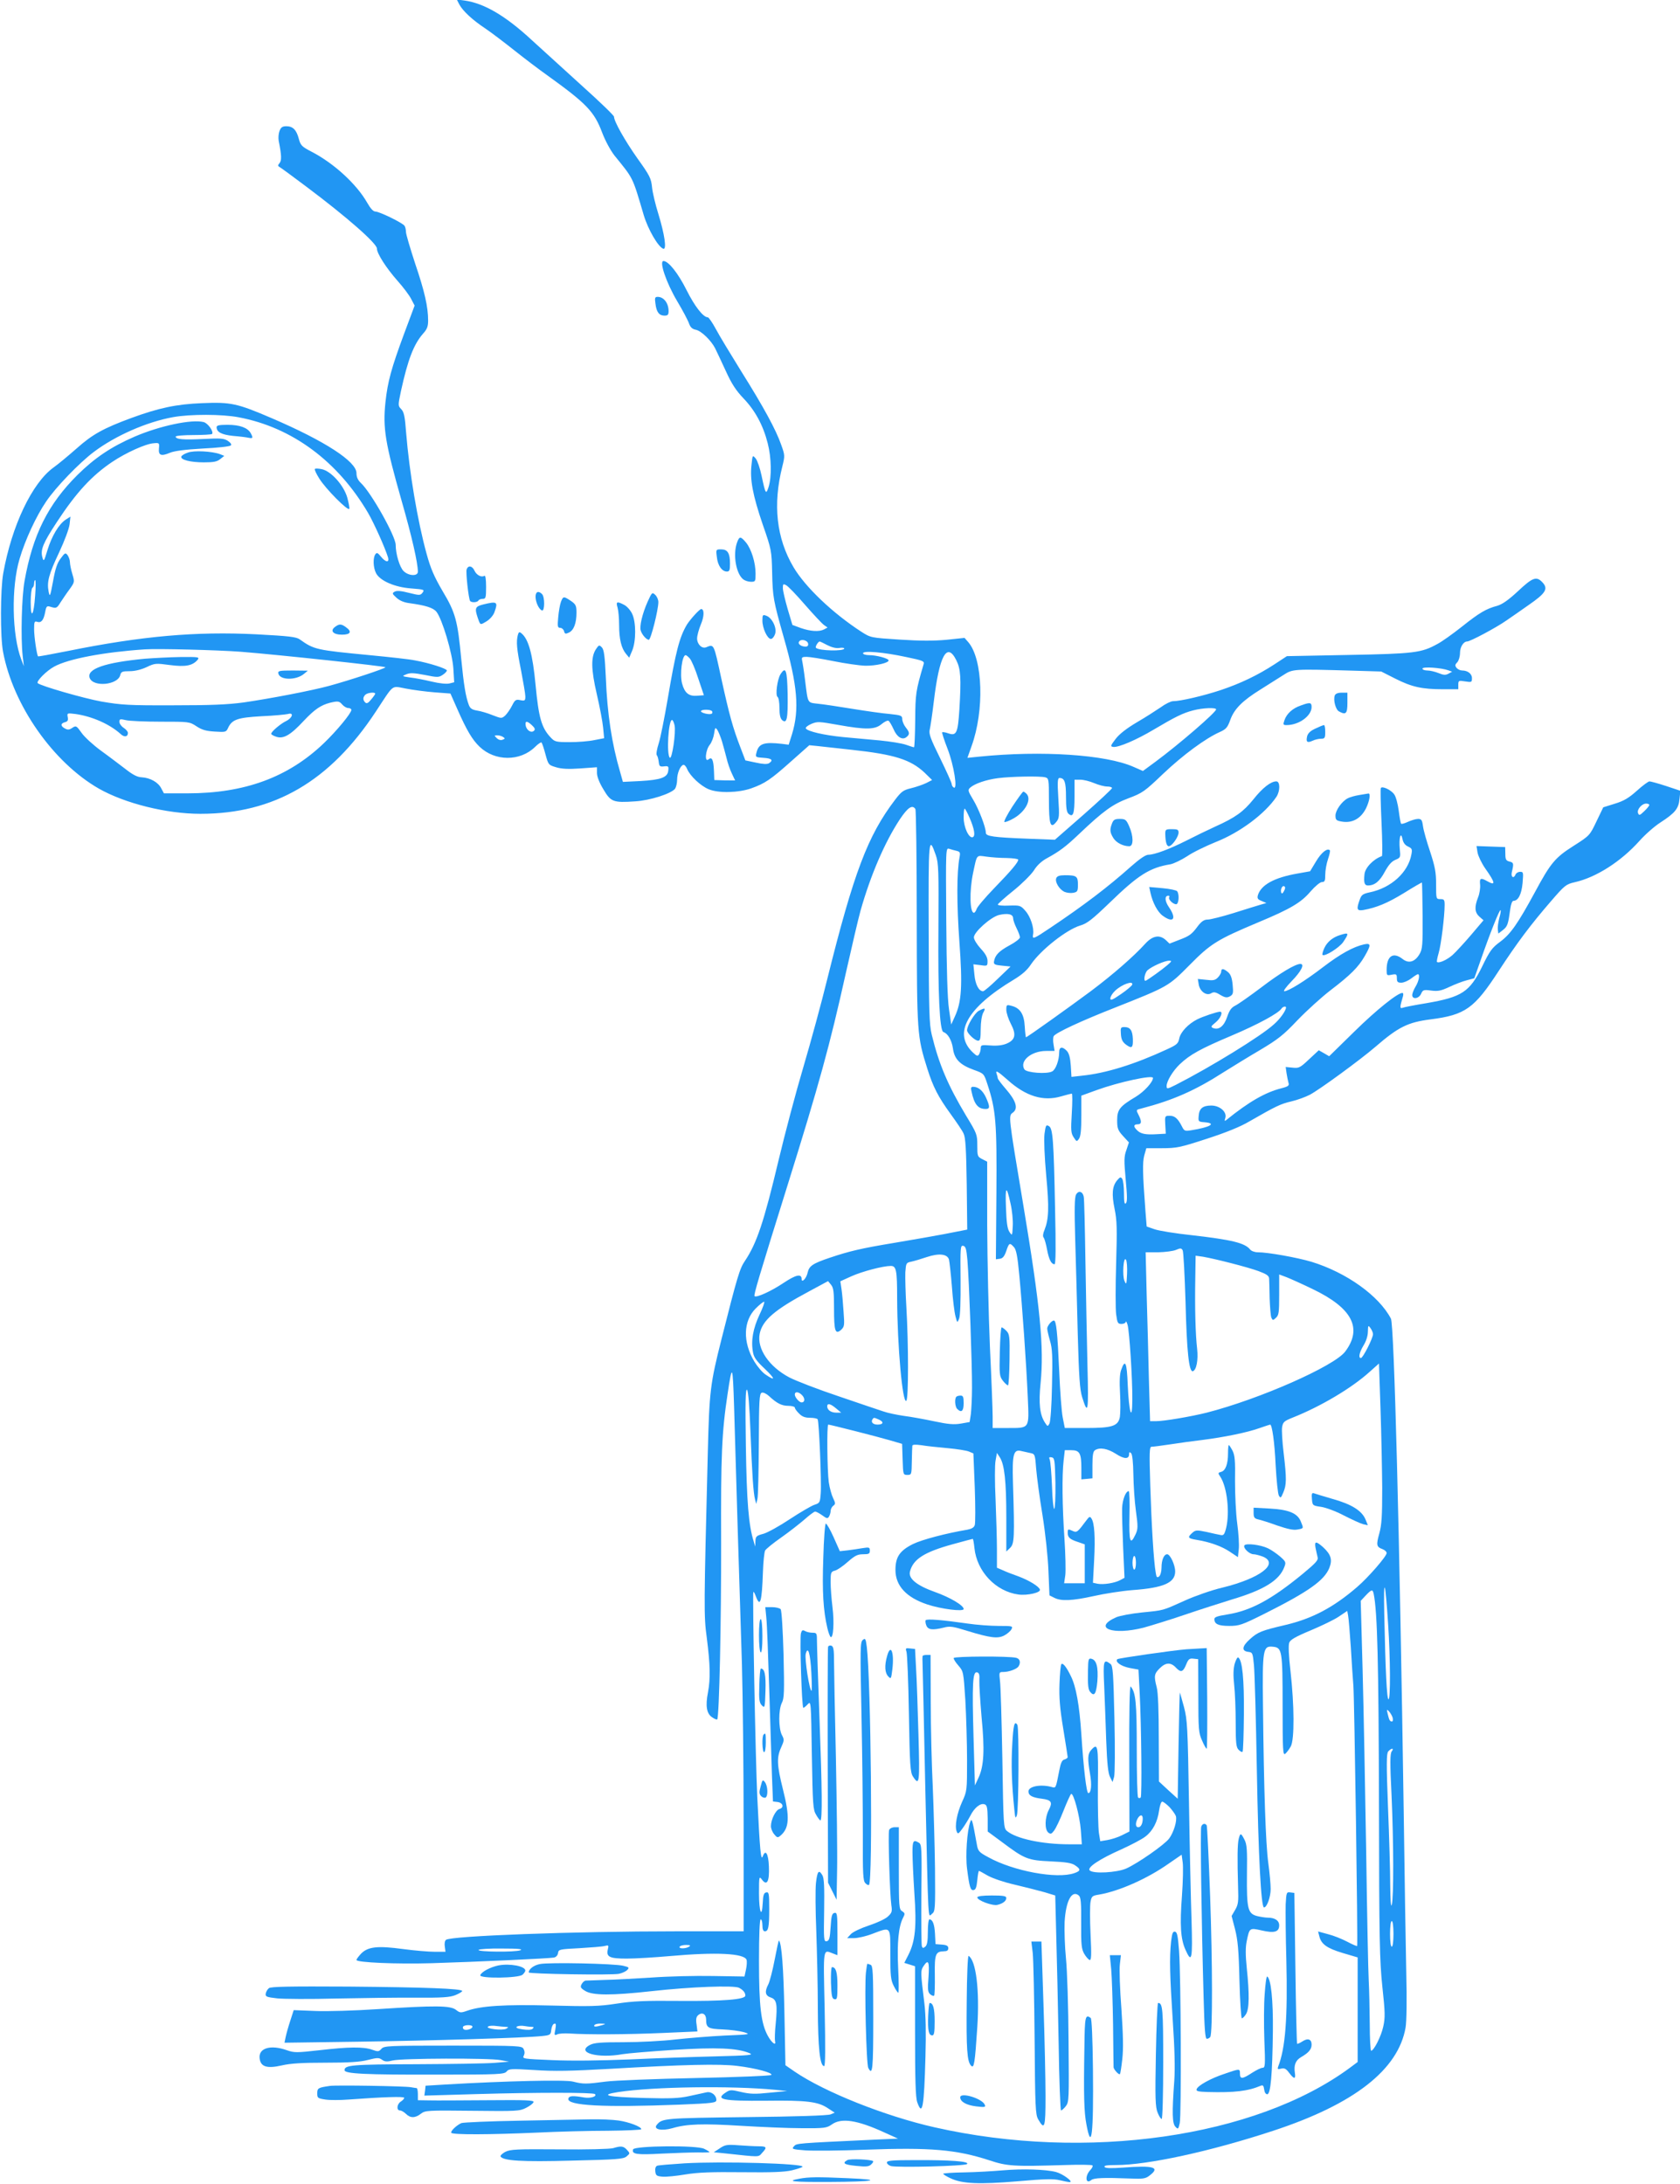 <?xml version="1.0" standalone="no"?>
<!DOCTYPE svg PUBLIC "-//W3C//DTD SVG 20010904//EN"
 "http://www.w3.org/TR/2001/REC-SVG-20010904/DTD/svg10.dtd">
<svg version="1.0" xmlns="http://www.w3.org/2000/svg"
 width="985pt" height="1280pt" viewBox="0 0 985 1280"
 preserveAspectRatio="xMidYMid meet">
<g transform="translate(0,1280) scale(0.1,-0.1)"
fill="#2196f3" stroke="none">
<path d="M2693 12774 c20 -38 78 -92 154 -142 34 -23 109 -80 167 -126 59 -47
146 -113 194 -147 231 -166 276 -213 322 -335 19 -50 49 -105 73 -136 112
-138 104 -121 171 -348 25 -84 85 -188 115 -198 21 -7 8 83 -29 204 -17 54
-34 125 -37 156 -5 52 -14 70 -86 170 -74 105 -137 217 -137 244 0 7 -86 90
-192 185 -106 96 -235 214 -288 262 -155 144 -281 218 -397 234 l-45 6 15 -29z"/>
<path d="M1639 12033 c-6 -16 -8 -41 -5 -58 17 -86 18 -115 5 -131 -11 -13
-11 -17 3 -25 9 -5 78 -56 154 -113 239 -179 414 -333 414 -363 0 -29 54 -113
120 -188 34 -38 71 -87 81 -108 l20 -38 -62 -166 c-74 -200 -96 -279 -109
-400 -16 -152 -2 -239 96 -583 58 -202 94 -359 94 -411 0 -28 -55 -25 -84 4
-23 23 -46 100 -46 153 0 51 -144 307 -204 363 -18 17 -26 35 -26 58 0 68
-185 188 -497 322 -203 87 -239 95 -408 88 -151 -6 -254 -28 -415 -87 -163
-60 -228 -96 -319 -177 -49 -43 -110 -94 -137 -113 -126 -91 -245 -341 -295
-620 -17 -95 -18 -374 -1 -461 59 -313 293 -647 561 -801 153 -87 397 -148
596 -148 433 0 760 191 1029 600 109 165 88 150 176 134 41 -8 117 -18 168
-22 l93 -7 42 -95 c53 -120 86 -176 129 -217 90 -86 237 -87 325 -1 18 18 35
29 38 26 3 -3 14 -34 23 -69 17 -62 18 -63 62 -76 32 -10 73 -12 143 -7 l97 7
0 -34 c0 -20 14 -57 38 -96 43 -73 57 -79 186 -70 87 5 211 45 234 74 6 9 12
33 12 52 0 39 18 82 36 88 6 2 17 -9 23 -25 17 -40 78 -98 126 -118 57 -24
174 -21 249 5 81 29 114 51 235 159 l106 94 50 -5 c27 -3 118 -13 200 -22 249
-27 344 -57 426 -134 l44 -43 -35 -18 c-19 -9 -59 -23 -88 -30 -46 -11 -57
-19 -95 -69 -159 -209 -241 -424 -397 -1051 -33 -135 -96 -366 -140 -515 -44
-148 -109 -394 -145 -545 -86 -362 -128 -487 -197 -590 -31 -45 -45 -91 -138
-460 -66 -261 -71 -305 -80 -660 -23 -914 -24 -959 -6 -1090 20 -157 22 -238
7 -319 -16 -81 -8 -126 25 -147 13 -9 27 -15 29 -12 12 11 24 582 23 1033 -2
513 4 652 38 875 27 181 30 175 38 -75 4 -132 13 -451 21 -710 8 -258 19 -618
25 -800 5 -181 10 -608 10 -947 l0 -618 -392 0 c-605 0 -1326 -27 -1353 -50
-7 -5 -10 -23 -7 -40 l4 -30 -63 0 c-35 0 -119 7 -186 16 -148 20 -205 14
-245 -26 -15 -16 -28 -33 -28 -38 0 -15 235 -25 440 -19 268 8 691 28 717 33
13 2 23 13 25 27 3 21 8 22 125 28 67 4 133 9 148 13 23 6 25 4 19 -19 -11
-45 9 -55 110 -55 50 0 165 7 256 15 268 24 433 16 447 -22 3 -8 2 -33 -3 -56
l-9 -42 -185 3 c-102 2 -264 -2 -360 -9 -96 -6 -220 -13 -275 -14 -55 -2 -105
-4 -112 -4 -7 -1 -17 -10 -23 -21 -9 -17 -6 -23 22 -40 43 -26 152 -27 387 -1
232 26 484 35 514 20 24 -13 37 -28 37 -46 0 -23 -133 -33 -385 -31 -203 2
-273 -1 -370 -16 -104 -16 -155 -17 -385 -11 -273 7 -410 -2 -492 -31 -37 -13
-42 -12 -65 6 -33 25 -121 26 -456 4 -133 -9 -299 -14 -368 -11 l-127 5 -20
-62 c-11 -33 -23 -76 -27 -95 l-7 -34 433 6 c424 6 972 22 1076 33 49 5 52 7
55 36 2 17 9 34 17 36 11 4 12 -3 7 -33 -7 -34 -6 -37 11 -29 10 5 43 7 73 5
103 -7 335 -6 542 3 l207 9 -5 41 c-5 31 -2 45 10 55 23 19 46 6 46 -26 0 -48
11 -55 97 -58 44 -2 99 -9 124 -16 42 -13 38 -14 -111 -20 -85 -4 -216 -15
-290 -23 -74 -9 -211 -16 -303 -16 -132 0 -174 -3 -198 -16 -85 -44 44 -81
192 -54 30 5 163 16 297 25 252 16 374 11 446 -19 27 -11 3 -14 -199 -19 -126
-3 -354 -11 -505 -18 -169 -7 -343 -9 -452 -4 -170 7 -177 8 -167 26 6 13 6
25 -1 39 -10 19 -21 20 -414 20 -381 0 -404 -1 -420 -19 -15 -17 -20 -17 -54
-5 -50 18 -140 17 -310 -3 -134 -15 -147 -15 -190 0 -95 34 -166 13 -160 -46
5 -51 42 -63 130 -43 51 12 123 16 256 16 136 0 203 4 249 16 55 14 65 14 83
1 17 -12 30 -12 63 -4 53 13 564 15 632 2 l50 -9 -85 -7 c-47 -4 -255 -7 -463
-8 -375 -1 -417 -5 -417 -35 0 -21 121 -27 545 -26 362 0 391 2 405 18 14 17
26 17 162 9 115 -8 215 -6 445 7 428 25 644 30 746 17 108 -13 211 -41 199
-53 -5 -5 -204 -13 -443 -18 -239 -5 -477 -14 -529 -21 -113 -15 -131 -15
-190 0 -43 12 -392 4 -750 -17 l-115 -7 -3 -29 -4 -29 309 9 c345 10 680 10
691 0 14 -14 -25 -26 -63 -20 -69 12 -89 10 -93 -7 -8 -41 206 -52 651 -35
198 8 217 11 217 27 0 29 -30 52 -59 45 -14 -3 -60 -13 -101 -22 -60 -13 -111
-15 -260 -11 -222 6 -270 17 -154 35 204 31 658 38 919 13 l70 -7 -103 -10
c-85 -9 -114 -8 -166 4 -59 14 -66 14 -90 -2 -65 -42 -21 -51 234 -49 240 3
306 -5 364 -44 l40 -26 -24 -10 c-16 -7 -206 -13 -495 -16 -479 -6 -493 -7
-524 -45 -23 -27 28 -38 91 -20 84 25 177 28 403 14 116 -7 275 -14 355 -14
135 -1 147 1 177 22 56 40 149 26 308 -47 l80 -36 -135 -6 c-465 -22 -459 -21
-475 -39 -15 -16 -10 -18 67 -24 46 -3 205 -2 354 4 378 14 530 1 724 -62 105
-35 143 -37 442 -28 86 3 159 2 163 -2 4 -4 -2 -17 -14 -29 -31 -34 -26 -84 7
-57 15 13 75 15 230 9 71 -3 88 -1 110 16 67 50 28 62 -154 48 -72 -5 -103 -4
-108 4 -5 8 14 11 68 11 185 0 554 80 921 201 475 156 733 358 776 605 6 36 8
163 4 319 -3 143 -10 568 -15 945 -24 1622 -56 2853 -75 2891 -70 134 -260
270 -465 333 -84 25 -255 56 -316 56 -17 0 -38 7 -45 17 -32 38 -106 56 -341
83 -95 10 -194 26 -219 35 l-46 16 -7 87 c-17 226 -18 288 -7 330 l12 42 92 0
c84 0 106 4 262 55 114 37 198 71 250 102 157 90 182 102 245 117 35 8 84 26
109 39 53 27 298 206 386 282 133 115 189 143 322 160 204 26 257 64 400 284
110 168 185 268 305 407 82 95 89 101 141 113 125 28 271 121 380 243 34 38
89 86 122 107 85 55 107 81 112 138 l5 48 -84 28 c-46 15 -90 27 -97 27 -7 0
-41 -25 -74 -55 -48 -43 -77 -60 -130 -76 l-67 -21 -40 -83 c-39 -82 -40 -83
-134 -143 -109 -69 -135 -101 -227 -272 -100 -184 -142 -244 -202 -289 -49
-36 -62 -53 -107 -146 -73 -149 -118 -179 -327 -215 -67 -11 -130 -23 -139
-27 -18 -6 -17 4 1 65 4 13 3 22 -3 22 -28 0 -153 -100 -283 -228 l-146 -143
-31 18 -30 17 -57 -53 c-52 -49 -59 -53 -96 -49 l-41 4 5 -36 c3 -19 8 -44 11
-55 6 -18 1 -23 -42 -34 -94 -24 -190 -79 -321 -185 -11 -9 -13 -7 -7 11 11
35 -32 73 -82 73 -50 0 -71 -17 -74 -60 -3 -34 -2 -35 35 -38 72 -6 33 -29
-79 -47 -37 -6 -41 -4 -54 22 -24 47 -42 63 -72 63 -28 0 -29 -1 -26 -52 l3
-53 -54 -3 c-65 -4 -94 2 -115 24 -22 21 -20 34 4 34 24 0 25 17 5 56 -15 29
-15 29 18 37 184 48 314 105 482 213 50 31 145 90 212 129 104 62 137 87 220
175 54 56 141 135 193 175 118 90 164 136 201 200 38 66 38 78 -2 70 -64 -14
-140 -56 -241 -133 -107 -82 -204 -142 -228 -142 -8 0 11 26 42 58 57 58 79
102 52 102 -29 0 -117 -52 -231 -139 -65 -49 -132 -96 -150 -105 -24 -12 -35
-28 -48 -66 -18 -54 -48 -79 -82 -66 -16 7 -14 10 15 34 29 24 44 62 25 62
-17 0 -103 -29 -134 -45 -53 -27 -98 -75 -105 -112 -6 -30 -14 -37 -73 -64
-190 -88 -358 -140 -497 -154 l-62 -7 -4 66 c-3 45 -10 71 -22 85 -27 29 -46
26 -46 -6 0 -47 -20 -102 -41 -113 -31 -17 -150 -8 -163 12 -30 49 40 108 128
108 l49 0 -6 38 c-4 20 -3 42 1 49 13 20 158 88 362 168 310 123 310 123 435
249 123 125 162 149 405 251 187 78 249 115 304 180 27 31 56 55 67 55 16 0
19 7 19 43 0 24 7 65 16 91 9 26 14 50 11 52 -15 15 -50 -13 -81 -65 l-35 -58
-73 -13 c-137 -24 -214 -66 -233 -127 -5 -19 -1 -25 22 -34 l28 -12 -35 -10
c-19 -6 -90 -27 -158 -49 -68 -21 -136 -38 -151 -38 -21 0 -36 -10 -57 -37
-37 -50 -49 -59 -113 -83 l-54 -21 -22 21 c-36 33 -77 26 -120 -21 -67 -74
-188 -180 -320 -279 -124 -92 -373 -270 -380 -270 -1 0 -5 29 -7 65 -4 72 -28
108 -80 120 -26 7 -28 5 -28 -24 0 -17 12 -54 26 -81 34 -64 27 -95 -24 -117
-24 -10 -56 -14 -94 -11 -53 4 -58 3 -58 -16 0 -12 -5 -28 -10 -36 -7 -12 -13
-11 -35 10 -120 112 -36 263 239 428 48 29 79 56 101 90 57 84 208 203 288
227 41 12 70 35 172 133 168 163 235 206 357 226 20 4 64 25 98 47 33 23 110
60 169 84 140 55 288 165 355 265 22 34 22 90 -1 90 -32 0 -81 -38 -134 -105
-59 -73 -106 -107 -224 -160 -44 -20 -120 -57 -169 -82 -99 -50 -187 -83 -223
-83 -16 0 -51 -24 -101 -68 -138 -123 -278 -229 -475 -361 -98 -66 -106 -69
-100 -38 7 37 -15 105 -46 139 -27 31 -32 32 -95 30 -36 -2 -66 1 -66 6 0 4
41 41 91 81 50 40 103 93 120 118 18 30 46 56 78 73 73 40 109 67 186 140 143
136 198 176 291 211 83 31 95 40 204 144 116 110 248 207 331 244 38 17 46 27
62 71 23 64 70 112 178 179 46 29 106 67 133 84 56 36 54 36 407 26 l167 -5
83 -42 c97 -49 157 -62 280 -62 l89 0 0 26 c0 25 2 26 40 20 38 -6 40 -5 40
19 0 26 -25 45 -58 45 -11 0 -25 7 -32 15 -10 13 -10 19 4 33 9 10 16 35 16
55 0 34 20 67 42 67 18 0 170 81 227 121 31 21 90 62 131 91 106 73 120 98 80
138 -33 33 -56 24 -140 -55 -57 -53 -92 -77 -122 -86 -64 -17 -104 -40 -208
-123 -52 -41 -117 -88 -145 -102 -91 -50 -133 -56 -520 -63 l-360 -7 -70 -46
c-101 -66 -202 -114 -318 -153 -103 -34 -236 -65 -280 -65 -12 0 -45 -16 -72
-36 -28 -19 -90 -59 -140 -88 -59 -35 -102 -68 -124 -97 -31 -41 -32 -44 -14
-47 30 -4 134 40 238 102 123 73 171 97 230 112 56 15 135 18 135 6 0 -17
-220 -207 -357 -308 l-72 -53 -55 24 c-162 72 -539 97 -905 60 l-69 -7 24 68
c76 209 67 510 -19 610 l-22 25 -105 -11 c-76 -7 -152 -7 -275 1 -170 11 -170
11 -225 46 -168 109 -329 262 -398 379 -100 169 -122 367 -65 591 15 61 15 65
-7 126 -31 89 -103 221 -234 430 -62 100 -130 212 -150 250 -20 37 -41 67 -46
67 -27 0 -77 64 -125 160 -49 98 -106 170 -135 170 -27 0 16 -127 80 -235 33
-55 64 -114 70 -132 8 -22 19 -32 40 -36 32 -7 89 -62 113 -109 9 -18 37 -78
62 -132 34 -75 60 -115 104 -161 68 -71 115 -157 142 -263 22 -85 24 -197 5
-257 -15 -46 -18 -42 -41 67 -9 43 -24 87 -34 100 -19 22 -19 22 -25 -37 -10
-85 7 -177 66 -350 51 -146 52 -153 55 -280 3 -144 7 -165 68 -381 81 -281 93
-423 48 -569 l-19 -60 -39 5 c-107 12 -137 2 -150 -52 -7 -26 -5 -27 42 -30
48 -3 59 -14 31 -32 -10 -6 -37 -5 -76 4 l-62 13 -29 76 c-45 117 -65 190
-112 404 -45 207 -42 202 -89 183 -25 -10 -53 18 -53 52 0 16 10 53 22 82 20
46 21 90 2 90 -10 0 -63 -59 -83 -90 -44 -73 -66 -157 -113 -435 -19 -110 -42
-228 -53 -262 -11 -34 -16 -65 -11 -70 4 -4 9 -21 11 -38 3 -26 6 -30 31 -27
26 3 28 0 25 -25 -4 -40 -43 -54 -163 -61 l-103 -5 -16 57 c-49 166 -76 344
-84 553 -6 131 -11 166 -24 179 -15 15 -17 14 -34 -11 -30 -46 -29 -117 5
-264 17 -73 34 -162 37 -196 l6 -62 -57 -11 c-32 -7 -97 -12 -145 -12 -81 0
-88 2 -112 28 -53 56 -70 116 -88 307 -17 180 -41 269 -83 303 -12 10 -16 8
-21 -10 -10 -40 -7 -79 19 -208 13 -69 25 -137 25 -152 0 -25 -3 -27 -29 -22
-26 6 -32 2 -49 -32 -11 -22 -29 -47 -40 -58 -21 -18 -22 -18 -74 2 -29 12
-70 24 -91 27 -29 5 -40 12 -48 32 -19 50 -30 119 -45 272 -21 224 -34 271
-109 396 -49 84 -70 131 -94 219 -53 192 -101 477 -120 710 -7 97 -13 122 -29
138 -19 20 -19 21 -1 107 40 182 74 272 129 335 24 26 30 43 30 77 0 81 -21
172 -76 334 -29 89 -54 172 -54 186 0 13 -4 29 -8 35 -10 17 -148 84 -171 84
-13 0 -29 18 -49 53 -61 107 -194 230 -326 298 -56 29 -64 37 -74 75 -14 53
-35 74 -73 74 -23 0 -32 -6 -40 -27z m-239 -1679 c313 -59 581 -258 759 -562
35 -61 98 -201 116 -259 9 -32 -14 -30 -42 5 -19 23 -24 25 -33 12 -14 -22
-12 -77 5 -110 23 -44 109 -82 206 -89 75 -6 79 -7 67 -24 -13 -17 -17 -18
-80 -2 -46 12 -72 14 -84 7 -16 -9 -15 -12 10 -35 18 -17 44 -28 74 -32 96
-13 142 -27 161 -51 34 -43 93 -242 99 -331 l5 -82 -28 -7 c-16 -4 -59 0 -104
11 -42 10 -98 21 -126 24 -49 7 -50 8 -22 19 22 9 44 8 107 -4 74 -15 82 -15
105 0 14 9 25 21 25 26 0 11 -103 44 -186 59 -32 7 -153 20 -268 31 -311 30
-324 32 -408 92 -20 15 -64 20 -253 30 -357 18 -673 -10 -1104 -97 -96 -19
-176 -34 -178 -32 -7 8 -23 114 -23 159 0 44 2 49 19 43 23 -7 37 10 46 58 6
33 10 37 29 31 36 -11 39 -10 60 24 12 18 35 53 53 77 31 43 31 44 17 91 -8
26 -14 57 -14 69 0 12 -6 29 -13 40 -13 17 -16 16 -41 -18 -21 -27 -32 -61
-45 -134 -17 -91 -19 -95 -26 -60 -11 56 1 101 62 230 31 66 58 138 61 164 l5
45 -28 -18 c-40 -26 -82 -97 -107 -179 -20 -67 -22 -69 -30 -40 -11 43 4 81
84 203 116 177 207 275 328 356 78 52 194 105 241 108 33 3 34 2 31 -30 -4
-41 12 -48 64 -26 26 11 88 19 193 25 85 4 158 12 164 18 6 6 0 15 -17 27 -24
15 -43 16 -144 11 -117 -6 -162 -2 -162 14 0 5 47 9 103 9 57 0 106 3 110 6
12 13 -24 64 -49 70 -70 18 -257 -22 -404 -85 -137 -59 -235 -125 -336 -225
-172 -171 -262 -351 -310 -621 -17 -94 -23 -333 -11 -440 l7 -60 -15 39 c-55
143 -60 425 -10 591 32 109 97 250 156 336 55 82 195 227 279 290 126 95 310
176 465 204 100 18 287 18 385 -1z m-1194 -1046 c-8 -117 -26 -142 -26 -36 0
42 5 80 10 83 6 3 10 15 10 26 0 10 3 19 6 19 4 0 4 -41 0 -92z m4514 -53 c50
-57 100 -111 112 -119 l20 -14 -20 -11 c-29 -15 -79 -12 -137 8 l-49 18 -28
94 c-15 52 -28 107 -28 122 0 24 2 26 19 17 11 -5 61 -57 111 -115z m18 -227
c2 -12 -3 -18 -15 -18 -26 0 -47 16 -38 29 10 18 49 9 53 -11z m112 -9 c25
-13 52 -20 70 -17 17 3 30 1 30 -3 0 -17 -148 -14 -166 4 -6 6 13 37 22 37 2
0 22 -9 44 -21z m-3440 -39 c226 -18 850 -85 850 -91 0 -7 -212 -77 -330 -109
-102 -28 -348 -75 -500 -97 -95 -13 -194 -17 -415 -17 -261 -1 -303 2 -420 22
-105 19 -358 92 -374 108 -10 10 52 73 97 97 84 46 293 85 532 101 80 5 426
-4 560 -14z m3903 -31 c100 -21 108 -24 102 -43 -46 -157 -48 -172 -49 -328
-1 -87 -4 -158 -7 -158 -4 0 -25 7 -48 15 -23 8 -91 19 -152 25 -60 5 -158 15
-218 20 -110 11 -205 33 -216 50 -4 6 11 18 32 27 36 15 45 14 158 -6 163 -29
215 -28 254 5 17 14 35 23 41 19 5 -3 18 -25 29 -49 20 -47 52 -66 76 -46 20
16 19 27 -5 57 -11 14 -20 36 -20 48 0 20 -6 23 -72 30 -40 3 -138 17 -218 30
-80 13 -171 27 -203 30 -65 8 -59 -3 -77 140 -6 50 -14 100 -17 113 -4 19 -1
22 26 22 17 0 88 -11 157 -25 69 -14 154 -26 187 -27 61 -1 137 16 137 31 0
12 -72 31 -114 31 -20 0 -36 5 -36 11 0 17 123 6 253 -22z m294 -19 c26 -52
29 -105 18 -288 -9 -140 -17 -157 -66 -140 -16 6 -32 8 -35 6 -2 -3 12 -47 32
-98 37 -96 60 -241 36 -226 -7 4 -12 13 -12 20 0 8 -31 76 -68 152 -57 115
-67 144 -61 167 4 16 15 90 24 165 32 269 77 353 132 242z m-1563 11 c10 -11
33 -64 50 -118 l33 -98 -40 -3 c-48 -4 -73 16 -88 72 -14 53 0 166 21 166 4 0
15 -9 24 -19z m4448 -70 l22 -8 -22 -12 c-17 -9 -29 -8 -58 4 -20 8 -49 15
-65 15 -16 0 -29 5 -29 11 0 13 111 5 152 -10z m-6292 -137 c0 -3 -11 -19 -24
-34 -17 -21 -26 -26 -35 -17 -14 14 -14 30 1 45 12 12 58 17 58 6z m-193 -64
c10 -11 25 -20 35 -20 10 0 18 -5 18 -11 0 -19 -85 -122 -161 -195 -209 -200
-464 -294 -800 -294 l-138 0 -16 30 c-18 35 -64 61 -114 64 -26 1 -53 15 -96
49 -33 25 -97 74 -143 107 -45 33 -97 80 -114 105 -30 42 -32 43 -54 29 -17
-12 -27 -13 -43 -4 -27 14 -27 30 0 37 16 4 20 12 16 30 -4 24 -4 24 46 18 97
-14 200 -59 264 -117 22 -21 43 -17 43 6 0 8 -11 21 -25 30 -14 9 -25 25 -25
35 0 17 4 18 38 10 20 -5 112 -9 205 -9 165 0 168 0 209 -27 32 -21 56 -28
107 -31 64 -4 67 -3 78 21 23 50 56 61 197 69 72 3 141 10 154 13 36 11 28
-22 -10 -41 -35 -17 -88 -63 -88 -75 0 -4 13 -12 29 -17 42 -15 84 9 161 92
64 68 101 93 155 107 47 11 54 10 72 -11z m2168 -39 c3 -5 2 -12 -2 -14 -12
-8 -63 4 -63 14 0 12 57 12 65 0z m-220 -82 c9 -41 -15 -203 -28 -190 -20 20
-8 221 13 221 5 0 11 -14 15 -31z m-836 0 c17 -16 20 -24 12 -32 -16 -16 -45
3 -49 32 -4 27 8 27 37 0z m1114 -94 c8 -27 20 -72 27 -99 6 -27 20 -67 31
-90 10 -22 19 -40 19 -40 0 -1 -27 0 -61 0 l-61 2 -2 54 c-3 66 -12 84 -32 67
-24 -20 -18 54 7 85 12 15 23 45 26 67 5 35 7 37 18 22 7 -10 19 -40 28 -68z
m-1283 25 c12 -8 12 -10 -4 -16 -11 -4 -24 0 -34 10 -15 15 -15 16 3 16 11 0
27 -4 35 -10z m3178 -236 c21 -6 22 -10 22 -133 0 -143 9 -170 41 -131 20 23
21 32 14 143 -6 96 -4 117 7 117 30 0 38 -24 38 -111 0 -64 4 -90 15 -99 27
-23 35 0 35 101 l0 99 34 0 c19 0 55 -9 81 -20 26 -11 60 -20 76 -20 16 0 29
-4 29 -9 0 -5 -75 -75 -167 -156 l-168 -147 -156 6 c-205 8 -249 14 -249 35 0
32 -41 139 -75 195 -30 50 -32 56 -16 70 26 23 93 46 162 55 78 10 246 13 277
5z m3542 -162 c0 -5 -13 -21 -30 -37 -26 -25 -30 -26 -36 -11 -8 21 22 56 48
56 10 0 18 -4 18 -8z m-4303 -24 c4 -7 8 -294 8 -638 1 -681 2 -693 62 -884
34 -107 63 -164 137 -266 34 -47 69 -98 76 -115 11 -23 15 -93 18 -296 l3
-266 -138 -27 c-76 -14 -207 -37 -291 -51 -194 -32 -264 -49 -377 -87 -101
-34 -121 -48 -130 -88 -7 -33 -35 -62 -35 -37 0 33 -33 26 -105 -22 -73 -49
-161 -89 -171 -78 -6 6 24 108 191 642 187 599 249 822 345 1255 34 151 72
314 85 361 59 209 142 402 231 537 47 70 73 87 91 60z m318 -52 c28 -64 35
-107 18 -113 -22 -8 -53 58 -53 115 0 28 2 52 6 52 3 0 16 -24 29 -54z m-198
-219 c16 -47 17 -88 15 -432 -3 -376 7 -596 29 -604 26 -8 49 -48 56 -95 8
-63 40 -97 123 -127 59 -21 59 -22 79 -83 50 -151 56 -224 53 -639 l-3 -388
23 3 c17 2 27 14 38 46 16 48 20 50 45 22 13 -14 21 -53 31 -162 17 -178 41
-513 50 -719 8 -186 13 -179 -120 -179 l-86 0 0 68 c0 37 -7 220 -16 407 -8
187 -15 508 -16 713 l0 373 -29 15 c-28 14 -29 18 -29 80 0 64 -2 70 -66 175
-106 177 -159 301 -201 474 -15 61 -17 137 -18 597 -2 559 0 575 42 455z m121
26 c21 -5 23 -10 18 -37 -17 -87 -17 -277 -1 -496 19 -260 13 -353 -27 -439
l-21 -46 -13 90 c-9 60 -14 232 -16 518 -3 424 -3 428 17 422 11 -4 31 -9 43
-12z m295 -42 c37 -1 67 -5 67 -10 0 -15 -40 -63 -141 -167 -53 -55 -100 -110
-103 -122 -4 -12 -11 -22 -16 -22 -24 0 -27 127 -5 232 24 113 18 105 78 97
28 -4 82 -8 120 -8z m1625 -194 c-7 -14 -13 -17 -16 -9 -6 19 6 44 18 37 7 -4
6 -14 -2 -28z m-1588 -159 c0 -10 9 -36 20 -58 11 -22 20 -46 20 -54 0 -8 -27
-29 -61 -47 -61 -33 -85 -57 -91 -94 -3 -17 4 -21 47 -25 l50 -5 -75 -72 c-41
-40 -80 -73 -86 -73 -25 0 -46 40 -51 98 l-6 60 42 -5 c40 -6 41 -5 41 24 0
21 -12 43 -40 73 -22 24 -40 53 -40 66 0 31 99 119 147 131 52 12 83 5 83 -19z
m903 -276 c-30 -26 -110 -83 -125 -90 -16 -7 -7 46 10 61 24 22 102 57 127 56
17 0 16 -3 -12 -27z m-205 -114 c-3 -7 -32 -32 -66 -55 -51 -35 -62 -39 -62
-25 0 10 12 30 28 45 40 38 109 62 100 35z m902 -133 c0 -18 -34 -67 -71 -99
-75 -69 -372 -251 -576 -355 -50 -25 -53 -25 -53 -6 0 28 37 89 77 127 60 57
122 91 304 168 156 66 277 132 293 159 7 11 26 15 26 6z m-1632 -425 c107 -96
209 -127 314 -96 31 9 59 16 62 16 4 0 4 -52 0 -115 -6 -100 -5 -117 11 -141
17 -26 18 -27 31 -9 10 13 14 53 14 136 l0 117 88 32 c132 48 332 91 332 72 0
-24 -51 -80 -100 -110 -94 -56 -110 -75 -110 -138 0 -47 4 -59 34 -92 l35 -38
-15 -45 c-14 -38 -14 -61 -4 -172 9 -96 10 -131 1 -140 -8 -8 -11 7 -11 59 0
38 -5 76 -10 84 -9 13 -13 12 -30 -8 -29 -35 -33 -80 -15 -168 14 -67 15 -116
9 -320 -4 -132 -4 -266 0 -297 7 -52 10 -57 32 -57 13 0 24 6 25 13 0 6 5 -1
10 -18 11 -37 29 -319 28 -440 -1 -136 -20 -72 -27 88 -5 133 -15 155 -39 86
-8 -23 -10 -67 -6 -136 3 -55 2 -118 -1 -138 -10 -54 -45 -65 -199 -65 l-124
0 -12 61 c-7 33 -16 158 -21 277 -10 223 -17 292 -31 292 -13 0 -39 -31 -39
-47 0 -8 7 -40 16 -71 14 -46 16 -92 12 -261 -2 -120 -9 -214 -15 -225 -10
-18 -11 -18 -26 5 -31 47 -38 113 -26 232 21 208 -2 449 -101 1042 -90 538
-88 524 -61 544 32 24 18 69 -40 136 -27 31 -49 60 -49 65 0 4 -3 15 -6 24
-10 27 5 18 64 -34z m17 -725 c9 -39 15 -98 13 -130 -3 -60 -3 -60 -20 -35
-12 19 -17 55 -20 143 -5 127 3 132 27 22z m-253 -330 c10 -119 28 -624 27
-750 0 -60 -4 -130 -7 -155 l-7 -45 -51 -9 c-41 -7 -75 -4 -155 13 -57 12
-138 27 -179 32 -41 6 -95 17 -120 26 -25 8 -143 48 -263 89 -120 40 -249 90
-288 110 -120 63 -192 169 -175 256 16 79 86 140 286 247 l115 62 18 -22 c14
-17 17 -42 17 -138 0 -133 7 -155 41 -126 20 19 21 26 15 105 -3 47 -8 106
-12 133 l-7 47 64 29 c64 29 187 61 232 61 32 0 37 -25 37 -189 1 -283 32
-623 54 -601 13 13 13 329 0 551 -5 80 -7 170 -6 201 4 55 5 57 35 63 18 4 59
16 91 27 72 24 121 18 130 -15 3 -12 11 -83 17 -157 5 -74 15 -153 21 -175 10
-39 11 -40 21 -15 7 16 10 99 9 228 -2 189 -1 203 15 200 15 -3 19 -18 25 -83z
m1279 -249 c7 -285 20 -410 43 -403 21 7 32 66 25 130 -10 84 -14 244 -11 410
l2 137 43 -6 c70 -12 259 -60 325 -84 48 -18 62 -27 63 -44 1 -11 2 -64 3
-116 2 -52 6 -103 10 -113 8 -17 10 -17 27 -1 17 15 19 32 19 135 l0 119 43
-16 c23 -9 92 -40 154 -70 231 -111 293 -229 190 -366 -64 -85 -500 -278 -812
-358 -92 -23 -250 -50 -298 -50 l-34 0 -7 248 c-3 136 -9 358 -13 495 l-6 247
74 0 c41 1 88 7 104 14 26 11 31 11 39 -2 5 -9 12 -147 17 -306z m-343 167
c-3 -62 -4 -66 -15 -41 -14 31 -6 150 9 124 5 -9 8 -46 6 -83z m-2155 -239
c-38 -81 -51 -153 -38 -221 5 -29 21 -51 68 -95 63 -60 66 -76 6 -35 -19 12
-48 47 -66 76 -69 115 -66 238 8 312 21 21 43 39 49 39 5 0 -7 -34 -27 -76z
m3597 -114 c0 -23 -59 -140 -71 -140 -16 0 -9 34 16 75 15 24 25 56 25 80 1
37 2 39 15 21 8 -11 15 -27 15 -36z m54 -905 c0 -162 -3 -212 -17 -263 -19
-68 -17 -79 19 -92 13 -5 24 -15 24 -23 0 -19 -108 -143 -172 -198 -141 -122
-266 -187 -424 -224 -137 -32 -160 -41 -206 -83 -46 -41 -50 -69 -10 -74 26
-3 27 -6 34 -78 4 -41 12 -318 17 -615 9 -513 25 -805 42 -805 17 0 39 61 39
108 0 27 -6 95 -14 153 -15 109 -26 426 -31 919 -4 335 0 354 58 348 54 -5 57
-21 57 -347 0 -265 2 -292 16 -280 8 7 23 26 32 43 22 40 21 240 -2 443 -10
88 -13 150 -7 165 6 17 37 35 126 72 64 27 139 63 165 81 l49 33 5 -27 c3 -14
10 -98 16 -186 5 -88 12 -190 15 -226 6 -84 27 -1520 22 -1525 -2 -2 -28 9
-58 25 -30 16 -80 36 -112 44 l-59 16 7 -27 c11 -47 44 -71 137 -99 l88 -26 0
-306 0 -307 -47 -35 c-553 -407 -1543 -549 -2433 -348 -292 66 -645 207 -820
326 l-55 38 -6 310 c-5 259 -16 406 -32 421 -2 2 -13 -49 -25 -112 -12 -63
-29 -128 -37 -144 -23 -44 -19 -67 14 -78 35 -12 40 -39 29 -153 -5 -46 -6
-92 -4 -102 8 -31 -18 -13 -42 30 -40 73 -52 172 -52 439 0 156 4 244 10 244
6 0 10 -16 10 -35 0 -23 5 -35 14 -35 21 0 26 23 26 132 0 89 -2 99 -17 96
-14 -2 -19 -15 -21 -61 -5 -97 -22 -53 -22 56 0 100 1 102 18 79 29 -38 44 -9
40 79 -3 75 -20 102 -36 58 -11 -29 -17 37 -32 346 -11 232 -29 1196 -23 1204
2 3 9 -10 15 -27 25 -66 35 -31 41 143 2 61 8 118 13 127 5 9 48 44 94 76 47
33 108 81 137 106 28 25 56 46 62 46 7 0 25 -10 42 -22 26 -19 31 -20 39 -8 5
8 10 24 10 34 0 10 7 24 15 30 14 10 14 15 0 44 -9 18 -21 60 -26 95 -9 67
-12 337 -3 337 10 0 290 -71 361 -92 l72 -21 3 -91 c3 -90 3 -91 28 -91 24 0
25 2 26 80 1 44 2 85 3 91 1 7 18 8 54 3 28 -5 97 -12 152 -17 55 -5 112 -14
126 -20 l26 -11 8 -199 c4 -110 4 -209 0 -221 -4 -14 -18 -22 -43 -27 -125
-21 -265 -58 -319 -84 -78 -39 -103 -76 -103 -152 0 -92 63 -161 186 -202 80
-27 214 -44 214 -27 0 21 -79 68 -169 100 -107 38 -156 79 -146 119 18 73 84
115 252 161 62 17 114 31 116 31 3 0 7 -24 10 -53 14 -138 125 -255 258 -273
52 -7 132 11 126 29 -6 19 -64 54 -125 77 -32 11 -73 27 -92 36 l-35 15 0 107
c0 59 -4 190 -8 292 -5 102 -5 205 0 229 l8 45 17 -26 c27 -42 38 -139 38
-353 l0 -199 23 22 c24 25 26 57 16 382 -5 167 3 197 49 185 15 -3 39 -9 54
-12 25 -5 27 -8 33 -92 4 -47 20 -169 37 -271 17 -107 32 -246 35 -328 l6
-143 28 -14 c40 -21 105 -18 232 10 62 14 164 30 228 35 181 13 249 43 249
109 0 38 -29 101 -47 101 -19 0 -33 -34 -33 -78 0 -22 -6 -45 -14 -52 -12 -9
-16 -6 -20 22 -12 65 -25 287 -32 511 -6 192 -5 227 7 227 8 0 57 6 109 14 52
8 138 20 190 26 126 16 265 44 336 70 32 11 59 20 61 20 11 0 26 -103 32 -236
5 -89 13 -170 19 -180 10 -17 12 -15 26 18 19 45 20 79 2 232 -8 65 -12 133
-9 151 5 30 12 36 62 56 164 65 346 173 451 268 l55 49 9 -267 c5 -146 9 -356
10 -466z m-3704 334 c10 -259 17 -359 27 -398 l7 -26 7 30 c4 17 7 162 8 323
1 255 3 293 17 299 9 3 26 -5 42 -19 47 -44 76 -58 114 -58 21 0 38 -5 38 -10
0 -6 11 -22 25 -35 17 -18 35 -25 64 -25 22 0 42 -4 45 -9 8 -13 23 -364 18
-433 -4 -54 -5 -58 -37 -68 -18 -6 -83 -44 -144 -84 -60 -40 -130 -79 -155
-86 -42 -11 -46 -16 -47 -44 l-1 -31 -9 30 c-30 95 -41 233 -46 560 -4 260 -2
337 7 329 7 -8 14 -90 20 -245z m304 212 c17 -19 15 -41 -4 -41 -14 0 -40 30
-40 46 0 20 24 17 44 -5z m198 -76 l30 -25 -29 0 c-31 0 -53 16 -53 37 0 20
19 16 52 -12z m252 -66 c30 -14 25 -29 -9 -29 -26 0 -40 14 -30 30 8 13 9 12
39 -1z m1388 -200 c49 -32 78 -33 78 -2 0 13 3 14 12 5 7 -7 12 -54 13 -124 1
-62 7 -159 15 -215 13 -93 12 -106 -3 -138 -31 -65 -38 -43 -35 110 2 80 0
145 -4 145 -18 0 -37 -50 -39 -100 -1 -30 2 -134 6 -231 l8 -177 -24 -13 c-33
-18 -99 -28 -133 -22 l-28 6 7 133 c7 135 2 218 -16 244 -8 13 -13 11 -27 -8
-56 -75 -58 -77 -86 -64 -24 11 -26 10 -26 -12 0 -28 13 -39 63 -55 l37 -13 0
-114 0 -114 -60 0 -61 0 7 48 c3 26 1 121 -5 212 -13 192 -15 371 -5 459 l7
61 38 0 c49 0 59 -18 59 -105 l0 -66 33 3 32 3 0 78 c0 58 4 80 15 87 28 18
73 10 122 -21z m-354 -171 c1 -81 -2 -149 -7 -152 -4 -3 -11 55 -13 132 -3 75
-9 145 -13 156 -6 14 -4 17 11 14 17 -3 19 -15 22 -150z m472 -468 c0 -22 -4
-40 -10 -40 -5 0 -10 18 -10 40 0 22 5 40 10 40 6 0 10 -18 10 -40z m1479
-365 c13 -197 14 -435 2 -435 -10 0 -18 168 -25 500 -5 231 6 200 23 -65z
m-85 183 c22 -106 29 -412 31 -1233 1 -798 4 -919 20 -1071 16 -148 17 -180 5
-233 -12 -56 -55 -141 -71 -141 -4 0 -8 71 -8 158 -1 86 -3 200 -6 252 -3 52
-10 394 -15 760 -6 366 -15 845 -21 1066 l-11 401 28 30 c36 38 42 39 48 11z
m111 -725 c3 -13 2 -23 -4 -23 -12 0 -16 7 -25 45 -6 26 -6 28 7 15 8 -8 18
-25 22 -37z m-5 -198 c-10 -13 -11 -64 -1 -263 12 -271 13 -590 1 -637 -5 -18
-8 27 -9 115 0 80 -6 285 -13 457 -10 256 -9 314 1 327 8 9 18 16 23 16 6 0 5
-7 -2 -15z m10 -1070 c0 -43 -4 -75 -10 -75 -6 0 -10 32 -10 75 0 43 4 75 10
75 6 0 10 -32 10 -75z m-4130 -75 c-20 -13 -63 -13 -55 0 3 6 21 10 38 10 24
0 28 -3 17 -10z m-989 -21 c-30 -12 -253 -10 -245 2 3 5 65 9 137 8 96 0 125
-3 108 -10z m479 -439 c-36 -11 -52 -11 -45 0 3 6 21 10 38 9 31 -1 31 -1 7
-9z m-760 -9 c0 -13 -37 -24 -50 -16 -6 4 -8 11 -5 16 8 12 55 12 55 0z m195
-1 c18 -1 18 -2 3 -11 -22 -12 -126 0 -106 13 7 5 29 6 48 3 19 -2 44 -5 55
-5z m153 0 c12 0 13 -3 5 -11 -7 -7 -28 -8 -58 -4 -33 5 -43 10 -34 17 8 4 27
6 43 3 16 -3 36 -5 44 -5z"/>
<path d="M1270 10296 c0 -29 30 -44 97 -51 38 -3 78 -8 91 -11 25 -5 27 -1 12
27 -18 32 -64 49 -135 49 -50 0 -65 -3 -65 -14z"/>
<path d="M1101 10147 c-19 -6 -36 -17 -38 -23 -6 -19 54 -34 132 -34 57 0 78
4 96 19 l24 19 -25 10 c-46 17 -153 23 -189 9z"/>
<path d="M1846 10051 c-3 -4 9 -29 26 -56 37 -60 170 -194 176 -177 2 6 -4 36
-12 66 -21 72 -94 154 -149 166 -20 4 -39 5 -41 1z"/>
<path d="M1965 9126 c-32 -23 -12 -46 40 -46 51 0 60 18 23 44 -27 20 -39 20
-63 2z"/>
<path d="M850 8939 c-235 -22 -344 -60 -324 -113 21 -55 165 -41 179 17 5 20
12 23 55 23 31 0 68 9 100 24 48 23 54 23 136 12 92 -12 133 -4 163 31 12 16
4 17 -100 16 -63 -1 -157 -6 -209 -10z"/>
<path d="M1632 8853 c7 -40 103 -42 150 -3 l23 19 -88 1 c-79 0 -88 -2 -85
-17z"/>
<path d="M5936 8073 c-31 -48 -52 -89 -47 -91 6 -2 32 8 57 23 68 40 104 111
72 143 -7 7 -15 12 -18 12 -4 0 -32 -39 -64 -87z"/>
<path d="M5696 6403 c16 -76 38 -103 83 -103 26 0 26 13 2 67 -19 41 -45 63
-76 63 -12 0 -14 -7 -9 -27z"/>
<path d="M5862 4877 c-3 -133 -2 -144 18 -170 12 -15 25 -27 30 -27 4 0 8 67
9 150 2 138 0 151 -19 170 -11 11 -23 20 -27 20 -5 0 -9 -64 -11 -143z"/>
<path d="M6124 6154 c-4 -33 0 -134 10 -244 18 -190 15 -256 -10 -319 -9 -21
-11 -38 -5 -45 5 -6 14 -37 20 -70 11 -59 25 -86 44 -86 7 0 8 102 3 323 -8
407 -13 475 -37 487 -16 9 -18 4 -25 -46z"/>
<path d="M6309 5798 c-9 -16 -10 -88 -5 -262 4 -133 11 -383 15 -556 7 -251
12 -326 26 -370 34 -109 38 -86 31 180 -3 140 -9 417 -12 615 -3 198 -7 370
-10 381 -6 31 -31 38 -45 12z"/>
<path d="M5607 4613 c-11 -11 -8 -58 5 -71 25 -25 38 -13 38 33 0 37 -3 45
-18 45 -10 0 -22 -3 -25 -7z"/>
<path d="M7200 4281 c0 -63 -15 -101 -40 -108 -19 -5 -20 -7 -5 -29 40 -61 56
-210 34 -300 -10 -39 -15 -45 -33 -41 -12 2 -49 10 -83 18 -57 12 -64 11 -83
-6 -29 -26 -25 -32 23 -40 80 -13 147 -37 196 -69 l49 -33 5 46 c3 25 -1 93
-9 151 -8 58 -13 170 -13 250 2 118 -1 151 -15 178 -9 17 -19 32 -21 32 -3 0
-5 -22 -5 -49z"/>
<path d="M7692 4014 c3 -38 4 -39 53 -46 28 -4 88 -26 135 -51 47 -24 97 -47
113 -51 l27 -6 -13 32 c-21 53 -82 91 -193 122 -54 16 -105 31 -112 34 -10 3
-13 -5 -10 -34z"/>
<path d="M7350 3932 c0 -26 5 -33 28 -38 15 -3 65 -19 112 -36 59 -20 94 -28
117 -23 38 7 37 5 19 49 -20 47 -71 68 -183 74 l-93 5 0 -31z"/>
<path d="M4827 3667 c-7 -198 0 -307 24 -410 6 -26 15 -49 19 -52 16 -10 22
87 11 174 -6 48 -11 115 -11 148 0 56 2 61 25 67 13 3 47 26 75 51 42 37 58
45 90 45 34 0 40 3 40 21 0 20 -4 21 -42 15 -24 -4 -63 -10 -88 -13 l-46 -5
-36 81 c-20 45 -41 81 -46 81 -5 0 -12 -91 -15 -203z"/>
<path d="M7713 3728 c4 -18 9 -43 12 -54 6 -18 -9 -34 -86 -98 -185 -152 -306
-217 -444 -239 -57 -9 -75 -15 -75 -27 0 -29 23 -40 87 -40 58 0 74 5 206 71
259 130 351 195 381 269 19 48 10 78 -36 121 -42 37 -52 37 -45 -3z"/>
<path d="M7296 3742 c-9 -15 29 -52 54 -52 11 0 36 -7 55 -14 97 -41 -18 -128
-240 -182 -60 -14 -157 -48 -215 -74 -138 -62 -124 -58 -253 -71 -61 -6 -130
-19 -152 -28 -142 -63 -22 -108 161 -61 43 12 151 45 239 75 88 30 213 70 278
90 188 56 278 112 307 190 11 28 9 32 -25 62 -20 17 -52 39 -71 48 -44 21
-129 31 -138 17z"/>
<path d="M4493 3318 c4 -35 11 -223 17 -418 6 -195 13 -423 16 -507 l6 -152
26 -3 c33 -4 41 -33 12 -41 -22 -6 -50 -62 -50 -101 0 -13 8 -34 19 -47 16
-20 21 -22 36 -9 53 44 57 108 15 274 -35 140 -37 185 -10 244 18 40 19 46 4
73 -20 40 -20 148 0 188 14 26 15 65 10 283 -4 141 -11 259 -17 266 -5 6 -28
12 -50 12 l-40 0 6 -62z"/>
<path d="M4450 3216 c0 -53 4 -98 10 -101 6 -4 10 30 10 94 0 61 -4 101 -10
101 -6 0 -10 -38 -10 -94z"/>
<path d="M5427 3303 c-2 -4 -1 -18 4 -30 10 -26 36 -29 102 -13 36 10 55 7
138 -19 134 -41 179 -47 217 -27 17 9 36 25 42 36 10 19 7 20 -75 20 -47 0
-129 6 -183 14 -146 21 -239 29 -245 19z"/>
<path d="M4696 3227 c-8 -29 5 -437 14 -437 4 0 15 9 26 21 19 21 19 17 24
-297 5 -294 7 -322 25 -351 10 -18 22 -33 25 -33 12 0 10 190 -5 590 -8 223
-15 429 -15 458 0 49 -1 52 -26 52 -14 0 -34 4 -44 10 -14 8 -19 5 -24 -13z
m61 -232 c3 -58 4 -105 1 -105 -12 0 -41 187 -34 216 13 50 27 4 33 -111z"/>
<path d="M5059 3188 c-16 -12 -16 -49 -8 -443 5 -236 8 -551 8 -699 -1 -231 1
-271 15 -284 8 -9 18 -13 21 -10 23 22 11 1205 -13 1396 -6 47 -9 52 -23 40z"/>
<path d="M4855 3147 c-2 -6 -3 -320 -2 -697 l2 -685 25 -50 25 -50 3 175 c2
96 -2 391 -7 655 -6 264 -11 519 -11 566 0 69 -3 88 -15 93 -9 3 -18 0 -20 -7z"/>
<path d="M5315 3118 c4 -13 11 -176 14 -363 5 -303 8 -344 24 -368 38 -58 40
-39 32 246 -4 149 -10 324 -14 387 l-6 115 -29 3 c-26 3 -28 2 -21 -20z"/>
<path d="M6955 3133 c-77 -6 -397 -52 -404 -58 -15 -15 21 -41 70 -51 l54 -10
7 -135 c10 -200 14 -606 6 -615 -5 -4 -11 -4 -15 0 -5 4 -8 132 -8 284 0 272
-6 334 -36 367 -6 5 -9 -165 -8 -420 l1 -430 -44 -22 c-23 -12 -62 -24 -85
-28 l-42 -7 -8 49 c-4 26 -7 150 -6 276 3 239 0 254 -40 209 -20 -22 -21 -52
-6 -139 11 -63 7 -113 -10 -113 -11 0 -28 145 -41 346 -11 168 -31 279 -61
339 -26 54 -47 80 -56 71 -4 -4 -9 -55 -11 -114 -3 -81 2 -145 22 -265 14 -87
26 -161 26 -166 0 -5 -9 -11 -19 -14 -14 -3 -22 -20 -30 -63 -22 -112 -19
-105 -49 -97 -64 16 -132 2 -132 -27 0 -24 22 -36 79 -43 56 -7 64 -21 40 -66
-23 -44 -25 -113 -3 -132 14 -11 19 -9 34 11 11 14 36 67 56 118 20 51 40 94
44 97 14 9 51 -130 57 -212 l6 -83 -74 0 c-159 0 -311 33 -365 78 -20 17 -21
29 -27 422 -4 223 -10 429 -14 458 -6 51 -5 52 20 52 32 0 79 17 89 33 14 23
8 45 -14 50 -42 11 -362 9 -366 -1 -2 -6 11 -26 27 -44 30 -35 30 -36 41 -204
5 -93 10 -251 10 -350 0 -178 0 -182 -29 -245 -31 -69 -44 -142 -32 -173 7
-18 10 -16 33 15 14 19 35 53 47 76 24 48 60 77 85 67 13 -5 16 -21 17 -83 l0
-76 84 -62 c133 -100 152 -107 286 -113 87 -4 122 -9 142 -23 35 -23 34 -33
-4 -46 -102 -36 -358 12 -504 93 -56 30 -61 36 -68 77 -26 144 -29 155 -38
131 -19 -50 -29 -199 -19 -275 14 -109 20 -129 39 -125 12 2 17 18 21 58 3 30
7 55 10 54 3 0 26 -13 52 -28 27 -15 93 -38 155 -52 59 -14 138 -34 174 -44
l66 -20 6 -238 c4 -130 10 -414 14 -629 3 -216 10 -393 14 -393 4 0 17 11 28
25 19 25 19 39 16 383 -1 196 -8 413 -15 482 -7 69 -10 166 -8 215 7 123 42
189 83 155 12 -10 15 -40 14 -161 -1 -128 2 -153 18 -181 10 -17 24 -33 31
-36 11 -3 12 25 6 151 -4 85 -4 170 0 190 6 32 10 36 49 42 118 20 283 93 408
181 l77 53 6 -43 c4 -24 2 -113 -4 -197 -13 -171 -8 -253 20 -316 38 -86 43
-58 36 175 -4 119 -11 431 -15 692 -7 441 -10 481 -29 554 -12 44 -23 82 -24
85 -2 3 -5 -135 -8 -308 l-5 -314 -55 50 -55 51 -1 253 c0 160 -4 271 -12 299
-17 66 -15 79 17 111 36 36 66 37 97 3 28 -29 41 -25 60 23 12 29 19 34 42 31
l27 -3 1 -215 c0 -197 2 -219 22 -262 11 -27 24 -48 27 -48 3 0 4 133 3 295
l-3 295 -35 -2 c-19 -1 -57 -3 -85 -5z m-1213 -183 c-1 -24 5 -120 13 -214 19
-193 14 -288 -18 -356 l-21 -45 -8 280 c-9 318 -5 388 20 383 13 -3 16 -13 14
-48z m1115 -742 c16 -18 33 -41 37 -52 9 -26 -12 -95 -39 -132 -28 -37 -183
-145 -252 -176 -55 -24 -193 -32 -214 -11 -17 17 58 67 187 124 57 26 120 59
139 74 44 33 72 87 81 154 4 28 12 51 18 51 7 0 26 -15 43 -32z m-157 -67 c0
-30 -11 -51 -26 -51 -17 0 -18 24 -4 51 14 24 30 25 30 0z"/>
<path d="M5201 3093 c-16 -56 -13 -99 7 -119 16 -17 17 -15 24 42 12 100 -10
154 -31 77z"/>
<path d="M5409 3093 c-1 -5 -1 -24 0 -43 1 -19 8 -345 16 -725 19 -834 15
-760 40 -742 18 14 19 27 17 268 -2 140 -8 353 -13 474 -6 121 -12 345 -12
498 l-1 277 -23 0 c-13 0 -23 -3 -24 -7z"/>
<path d="M7239 3048 c-8 -30 -9 -68 -3 -123 5 -44 9 -144 9 -222 0 -121 3
-145 17 -159 10 -10 20 -15 23 -12 4 3 7 102 8 220 2 206 -9 318 -33 333 -5 3
-14 -14 -21 -37z"/>
<path d="M6379 3013 c-2 -91 1 -116 13 -130 24 -29 35 -12 42 63 6 83 -5 126
-37 132 -15 3 -17 -6 -18 -65z"/>
<path d="M6474 2918 c3 -79 9 -224 12 -323 5 -133 11 -188 22 -210 l15 -30 9
30 c5 17 6 168 2 340 -6 268 -9 311 -23 322 -41 31 -44 21 -37 -129z"/>
<path d="M4452 2921 c-3 -84 0 -101 15 -117 17 -17 18 -14 21 85 3 96 -5 131
-27 131 -4 0 -8 -44 -9 -99z"/>
<path d="M5935 2575 c-7 -116 -3 -235 12 -380 5 -52 7 -57 15 -35 11 27 13
513 3 530 -17 27 -24 0 -30 -115z"/>
<path d="M4477 2633 c-11 -10 -8 -103 3 -103 6 0 10 25 10 55 0 56 -1 60 -13
48z"/>
<path d="M4460 2330 c-10 -35 -9 -45 3 -58 8 -8 20 -11 26 -8 15 10 13 67 -4
90 -13 17 -15 15 -25 -24z"/>
<path d="M7043 2094 c-6 -16 1 -544 14 -1006 5 -184 9 -238 19 -238 7 0 16 5
20 11 14 23 13 436 -1 826 -8 222 -17 408 -20 414 -9 14 -25 11 -32 -7z"/>
<path d="M5213 2074 c-7 -19 4 -377 13 -441 6 -37 3 -45 -21 -67 -15 -14 -65
-37 -111 -52 -48 -16 -92 -37 -105 -50 l-22 -24 40 0 c22 0 71 11 107 25 112
42 106 48 106 -120 0 -127 3 -151 20 -185 11 -22 23 -40 27 -40 3 0 3 65 -1
144 -7 148 2 244 29 296 12 23 11 27 -6 38 -18 11 -19 26 -19 252 l0 240 -25
0 c-14 0 -28 -7 -32 -16z"/>
<path d="M7263 2023 c-8 -29 -9 -118 -4 -285 3 -84 1 -101 -17 -132 l-21 -36
20 -77 c16 -62 22 -123 26 -300 3 -123 10 -223 14 -223 5 0 16 11 24 24 20 30
21 118 5 270 -8 78 -8 123 0 160 16 77 16 77 88 61 73 -17 102 -9 102 30 0 28
-25 45 -67 45 -15 0 -45 5 -65 10 -52 15 -59 43 -57 246 2 142 0 174 -15 202
-20 39 -24 40 -33 5z"/>
<path d="M5350 1943 c0 -38 5 -146 11 -240 14 -196 5 -282 -35 -361 l-24 -47
32 -10 31 -10 0 -380 c0 -290 3 -389 13 -417 30 -85 40 -31 48 267 4 140 2
243 -6 310 -23 185 -23 194 -6 220 29 44 36 29 30 -63 -6 -74 -4 -89 10 -101
9 -8 19 -11 23 -8 3 4 5 58 4 120 -2 124 4 139 54 140 17 0 25 5 25 18 0 13
-9 19 -37 21 l-38 3 -3 60 c-3 57 -14 85 -33 85 -5 0 -9 -33 -9 -74 0 -53 -4
-77 -15 -86 -12 -10 -16 -9 -20 2 -3 8 -4 145 -3 305 3 268 2 292 -14 302 -33
20 -38 12 -38 -56z"/>
<path d="M4784 1763 c-4 -38 -3 -165 2 -283 4 -118 9 -321 9 -450 1 -232 12
-340 37 -340 7 0 8 104 3 335 -8 367 -11 348 49 325 l26 -10 0 126 c0 114 -2
125 -17 122 -15 -3 -19 -17 -23 -83 -4 -66 -8 -80 -23 -83 -17 -3 -18 8 -15
180 2 135 0 189 -10 206 -21 36 -30 26 -38 -45z"/>
<path d="M7538 1638 c-1 -40 0 -188 4 -328 8 -335 -5 -514 -48 -623 -5 -15 -3
-17 17 -12 19 5 29 0 47 -24 29 -39 40 -39 34 -1 -7 46 4 74 37 93 45 26 61
46 61 73 0 32 -22 40 -55 18 -14 -9 -28 -15 -30 -13 -2 3 -7 203 -10 444 l-6
440 -24 3 c-22 3 -23 0 -27 -70z"/>
<path d="M5730 1679 c0 -18 89 -51 118 -44 33 8 52 23 52 41 0 11 -19 14 -85
14 -53 0 -85 -4 -85 -11z"/>
<path d="M6866 1419 c-10 -96 -7 -200 10 -462 11 -161 14 -279 9 -352 -14
-192 -12 -252 7 -271 15 -16 17 -14 25 22 10 48 7 856 -4 1009 -7 89 -11 110
-24 113 -13 2 -17 -10 -23 -59z"/>
<path d="M6055 1353 c4 -38 9 -265 11 -506 3 -401 5 -441 21 -469 38 -66 43
-50 43 134 0 95 -5 338 -12 541 l-12 367 -29 0 -30 0 8 -67z"/>
<path d="M5668 1068 c-3 -279 2 -352 26 -376 17 -17 22 14 36 226 14 215 -7
391 -51 418 -5 2 -10 -118 -11 -268z"/>
<path d="M6515 1258 c4 -46 9 -191 11 -323 1 -132 3 -245 3 -252 1 -13 31 -46
37 -40 3 2 9 42 14 87 7 60 5 143 -5 294 -9 116 -13 235 -9 264 l6 52 -32 0
-33 0 8 -82z"/>
<path d="M5077 1238 c-9 -81 2 -538 14 -559 25 -48 29 -9 29 290 0 272 -2 310
-16 315 -9 3 -17 6 -18 6 -2 0 -6 -24 -9 -52z"/>
<path d="M4872 1178 c3 -79 6 -93 21 -96 15 -3 17 6 17 80 0 79 -9 108 -32
108 -5 0 -7 -42 -6 -92z"/>
<path d="M7415 1112 c-5 -59 -5 -180 -2 -269 6 -150 5 -163 -11 -163 -9 0 -37
-14 -62 -30 -55 -36 -70 -38 -70 -5 0 31 0 31 -90 0 -84 -28 -155 -68 -164
-90 -4 -12 7 -15 67 -17 154 -4 234 5 309 37 13 5 17 0 20 -22 2 -17 9 -28 18
-28 20 0 30 115 33 370 2 181 -11 306 -33 320 -5 3 -11 -43 -15 -103z"/>
<path d="M5442 984 c-3 -86 3 -114 24 -114 11 0 14 18 14 83 0 75 -9 107 -29
107 -4 0 -7 -34 -9 -76z"/>
<path d="M6777 758 c-5 -257 -3 -307 10 -340 8 -21 19 -38 24 -38 5 0 9 143 9
328 0 319 -3 352 -30 352 -4 0 -10 -136 -13 -302z"/>
<path d="M6358 803 c-5 -289 -2 -384 12 -456 30 -160 42 -58 38 328 -2 178 -7
293 -13 297 -32 24 -35 8 -37 -169z"/>
<path d="M5630 507 c0 -26 36 -46 93 -53 50 -6 57 -5 51 9 -14 37 -144 76
-144 44z"/>
<path d="M3843 11020 c6 -50 22 -70 53 -70 19 0 24 5 24 26 0 47 -28 84 -64
84 -16 0 -18 -6 -13 -40z"/>
<path d="M4321 9619 c-25 -71 -5 -183 37 -215 9 -7 29 -14 45 -14 26 0 27 2
27 48 0 65 -25 144 -56 182 -32 38 -39 38 -53 -1z"/>
<path d="M4203 9535 c5 -50 30 -85 59 -85 15 0 18 8 18 46 0 62 -14 84 -52 84
-30 0 -31 0 -25 -45z"/>
<path d="M2736 9463 c-6 -16 11 -170 20 -185 7 -11 42 -10 49 2 3 6 15 10 26
10 17 0 19 7 19 71 0 45 -4 68 -10 64 -17 -11 -46 4 -58 30 -13 29 -37 33 -46
8z"/>
<path d="M3140 9303 c0 -33 20 -75 38 -81 16 -5 17 79 0 96 -21 21 -38 14 -38
-15z"/>
<path d="M3797 9273 c-31 -70 -49 -145 -40 -170 8 -25 34 -53 47 -53 12 0 56
176 56 221 0 14 -8 33 -19 43 -17 16 -19 14 -44 -41z"/>
<path d="M3289 9273 c-6 -16 -13 -56 -16 -90 -5 -55 -4 -63 12 -63 9 0 19 -9
22 -19 4 -17 9 -18 28 -9 29 13 45 55 45 117 0 41 -4 49 -33 69 -42 28 -45 28
-58 -5z"/>
<path d="M2833 9257 c-47 -12 -51 -21 -32 -78 16 -45 13 -44 53 -20 19 12 39
35 45 53 22 61 16 65 -66 45z"/>
<path d="M3621 9238 c5 -18 9 -64 9 -103 0 -81 13 -134 40 -167 l19 -23 17 40
c24 56 24 169 0 218 -10 21 -31 44 -47 52 -42 22 -49 19 -38 -17z"/>
<path d="M4470 9162 c0 -44 29 -107 50 -107 8 0 19 13 24 28 13 35 -17 96 -51
108 -21 8 -23 5 -23 -29z"/>
<path d="M4576 8848 c-19 -31 -31 -124 -17 -133 6 -3 11 -32 11 -64 0 -41 5
-62 16 -72 28 -23 34 9 32 153 -3 143 -11 164 -42 116z"/>
<path d="M7826 8724 c-10 -27 5 -84 25 -94 40 -22 49 -13 49 50 l0 60 -34 0
c-22 0 -36 -6 -40 -16z"/>
<path d="M7627 8665 c-48 -16 -83 -48 -96 -86 -9 -26 -8 -29 12 -29 73 0 147
54 147 106 0 27 -9 29 -63 9z"/>
<path d="M7713 8530 c-29 -13 -44 -27 -49 -45 -8 -34 0 -41 31 -27 14 7 37 12
50 12 22 0 25 4 25 40 0 22 -3 40 -7 40 -5 0 -27 -9 -50 -20z"/>
<path d="M8096 8181 c-3 -4 -1 -95 4 -202 5 -107 6 -195 2 -197 -51 -18 -99
-69 -102 -107 -5 -48 0 -65 20 -65 40 0 69 24 99 80 22 40 40 61 62 70 31 13
31 15 26 64 -6 63 6 107 16 58 4 -21 15 -36 33 -44 23 -11 25 -16 19 -47 -19
-104 -118 -195 -243 -221 -42 -9 -50 -15 -60 -44 -20 -55 -17 -66 21 -60 78
14 143 41 239 100 56 35 103 62 105 61 1 -2 3 -90 4 -195 1 -172 -1 -195 -18
-224 -27 -46 -63 -57 -98 -30 -57 45 -95 19 -95 -63 0 -33 1 -34 30 -28 27 5
30 3 30 -21 0 -21 5 -26 26 -26 14 0 40 11 58 25 18 14 36 25 39 25 14 0 6
-41 -13 -72 -11 -18 -20 -41 -20 -50 0 -28 39 -22 52 7 10 23 15 25 59 19 39
-5 57 -2 106 21 32 15 78 33 102 39 l45 12 38 108 c52 150 110 297 116 291 3
-2 -1 -24 -8 -48 -6 -24 -10 -54 -8 -67 l3 -22 27 21 c27 21 31 35 43 124 4
28 11 47 19 47 27 0 47 38 53 104 5 62 5 66 -14 66 -12 0 -23 -7 -27 -15 -10
-27 -29 -17 -22 13 12 51 11 56 -13 62 -21 5 -25 12 -25 45 l-1 40 -84 3 -84
3 6 -38 c4 -21 24 -63 45 -93 60 -85 63 -104 12 -75 -39 22 -46 18 -42 -20 2
-19 -3 -53 -12 -75 -22 -56 -20 -88 8 -113 l24 -21 -73 -86 c-41 -48 -90 -101
-109 -118 -33 -29 -81 -50 -91 -40 -2 2 2 25 10 52 14 46 35 215 35 282 0 30
-3 34 -25 34 -25 0 -25 1 -25 86 0 71 -6 103 -35 192 -20 59 -39 126 -42 150
-5 36 -9 42 -29 42 -13 0 -39 -8 -59 -17 -19 -9 -37 -14 -40 -11 -3 2 -9 36
-14 75 -5 39 -16 82 -26 96 -17 26 -71 52 -79 38z"/>
<path d="M7969 8140 c-26 -4 -56 -13 -67 -19 -35 -18 -72 -71 -72 -101 0 -25
5 -30 34 -35 63 -12 115 16 146 79 20 42 27 87 13 85 -5 -1 -29 -5 -54 -9z"/>
<path d="M6520 7974 c-14 -36 -13 -52 7 -85 17 -28 57 -49 94 -49 26 0 25 60
-1 118 -17 38 -22 42 -55 42 -29 0 -37 -5 -45 -26z"/>
<path d="M6832 7913 c1 -48 8 -73 21 -73 18 0 57 55 57 80 0 17 -6 20 -39 20
-36 0 -39 -2 -39 -27z"/>
<path d="M6193 7653 c-9 -22 17 -65 47 -80 14 -6 37 -9 53 -6 24 5 27 9 27 48
0 49 -8 55 -76 55 -32 0 -46 -5 -51 -17z"/>
<path d="M6745 7568 c13 -59 42 -114 73 -136 62 -45 82 -17 36 50 -25 36 -27
68 -4 68 6 0 9 -4 5 -9 -7 -12 22 -41 41 -41 15 0 20 56 6 76 -4 6 -42 14 -85
18 l-79 7 7 -33z"/>
<path d="M7859 7320 c-44 -13 -77 -40 -94 -76 -9 -20 -14 -38 -11 -41 12 -12
98 42 121 75 36 53 34 58 -16 42z"/>
<path d="M7160 7105 c0 -8 -9 -24 -20 -35 -16 -16 -28 -18 -68 -13 l-49 5 5
-31 c6 -41 45 -70 73 -53 15 9 25 8 53 -9 29 -17 39 -18 57 -9 19 11 21 18 16
69 -4 41 -12 61 -28 74 -26 21 -39 22 -39 2z"/>
<path d="M5738 6875 c-24 -14 -68 -86 -68 -114 0 -17 46 -61 65 -61 12 0 15
13 15 68 0 39 6 79 14 95 17 30 12 32 -26 12z"/>
<path d="M6572 6738 c2 -31 10 -46 30 -61 34 -25 42 -19 40 34 -2 50 -16 69
-49 69 -22 0 -24 -3 -21 -42z"/>
<path d="M3165 1288 c-36 -7 -65 -30 -65 -49 0 -9 488 -17 529 -8 19 4 41 14
49 23 13 13 10 16 -24 24 -51 13 -438 21 -489 10z"/>
<path d="M2922 1280 c-47 -10 -99 -37 -106 -57 -8 -21 227 -18 248 3 9 8 16
19 16 24 0 26 -92 43 -158 30z"/>
<path d="M1577 1147 c-9 -7 -17 -21 -19 -32 -3 -18 5 -21 67 -28 39 -4 194 -5
345 -1 151 3 362 6 467 5 155 -1 201 2 233 15 22 9 40 20 40 24 0 14 -216 22
-666 26 -343 2 -455 0 -467 -9z"/>
<path d="M1935 574 c-70 -10 -75 -13 -75 -44 0 -27 3 -29 47 -36 25 -4 87 -4
137 0 204 15 326 19 326 10 0 -5 -9 -15 -20 -22 -23 -14 -27 -52 -5 -52 8 0
24 -9 35 -20 26 -26 55 -25 88 1 25 19 36 20 302 17 258 -3 277 -2 314 17 22
11 42 26 44 34 4 11 -43 13 -269 11 -151 -1 -304 -2 -341 -1 l-68 1 0 35 c0
19 -3 35 -7 36 -5 0 -19 3 -33 5 -34 7 -438 13 -475 8z"/>
<path d="M3045 370 c-176 -3 -329 -10 -340 -14 -29 -13 -65 -48 -59 -57 7 -12
227 -11 499 1 121 6 309 11 418 11 108 1 197 5 197 9 0 15 -72 42 -133 51 -34
5 -107 8 -162 7 -55 -1 -244 -5 -420 -8z"/>
<path d="M4220 208 l-35 -23 60 -6 c215 -23 200 -24 223 2 31 33 28 39 -21 39
-24 0 -77 3 -118 6 -66 5 -78 3 -109 -18z"/>
<path d="M3595 209 c-17 -5 -156 -9 -315 -7 -255 2 -288 0 -318 -15 -18 -10
-30 -22 -27 -27 16 -25 124 -32 416 -24 265 6 303 9 322 24 21 18 22 18 3 39
-21 23 -35 24 -81 10z"/>
<path d="M3712 202 c-10 -29 22 -33 168 -25 80 4 175 7 213 7 37 -1 67 0 67 2
0 2 -14 11 -31 19 -41 22 -408 18 -417 -3z"/>
<path d="M4968 139 c-32 -18 -19 -27 53 -34 58 -6 74 -4 87 9 9 8 14 17 11 19
-11 10 -136 15 -151 6z"/>
<path d="M5200 125 c0 -8 11 -17 24 -21 43 -10 434 0 446 12 16 16 -102 24
-307 23 -134 0 -163 -3 -163 -14z"/>
<path d="M4012 120 c-79 -5 -151 -11 -159 -14 -9 -4 -13 -16 -11 -33 3 -25 8
-28 42 -31 21 -2 82 4 135 13 73 12 152 15 331 13 177 -2 249 1 293 11 32 8
60 17 62 21 12 19 -473 33 -693 20z"/>
<path d="M5880 79 c-58 -5 -160 -11 -227 -12 -68 -1 -123 -5 -123 -8 0 -4 20
-16 44 -27 68 -32 169 -36 394 -17 157 14 211 15 246 6 25 -6 51 -11 58 -11
24 1 -42 49 -80 59 -59 16 -198 20 -312 10z"/>
<path d="M4687 30 c-81 -15 -41 -20 174 -19 267 1 327 13 109 22 -177 8 -231
7 -283 -3z"/>
</g>
</svg>
